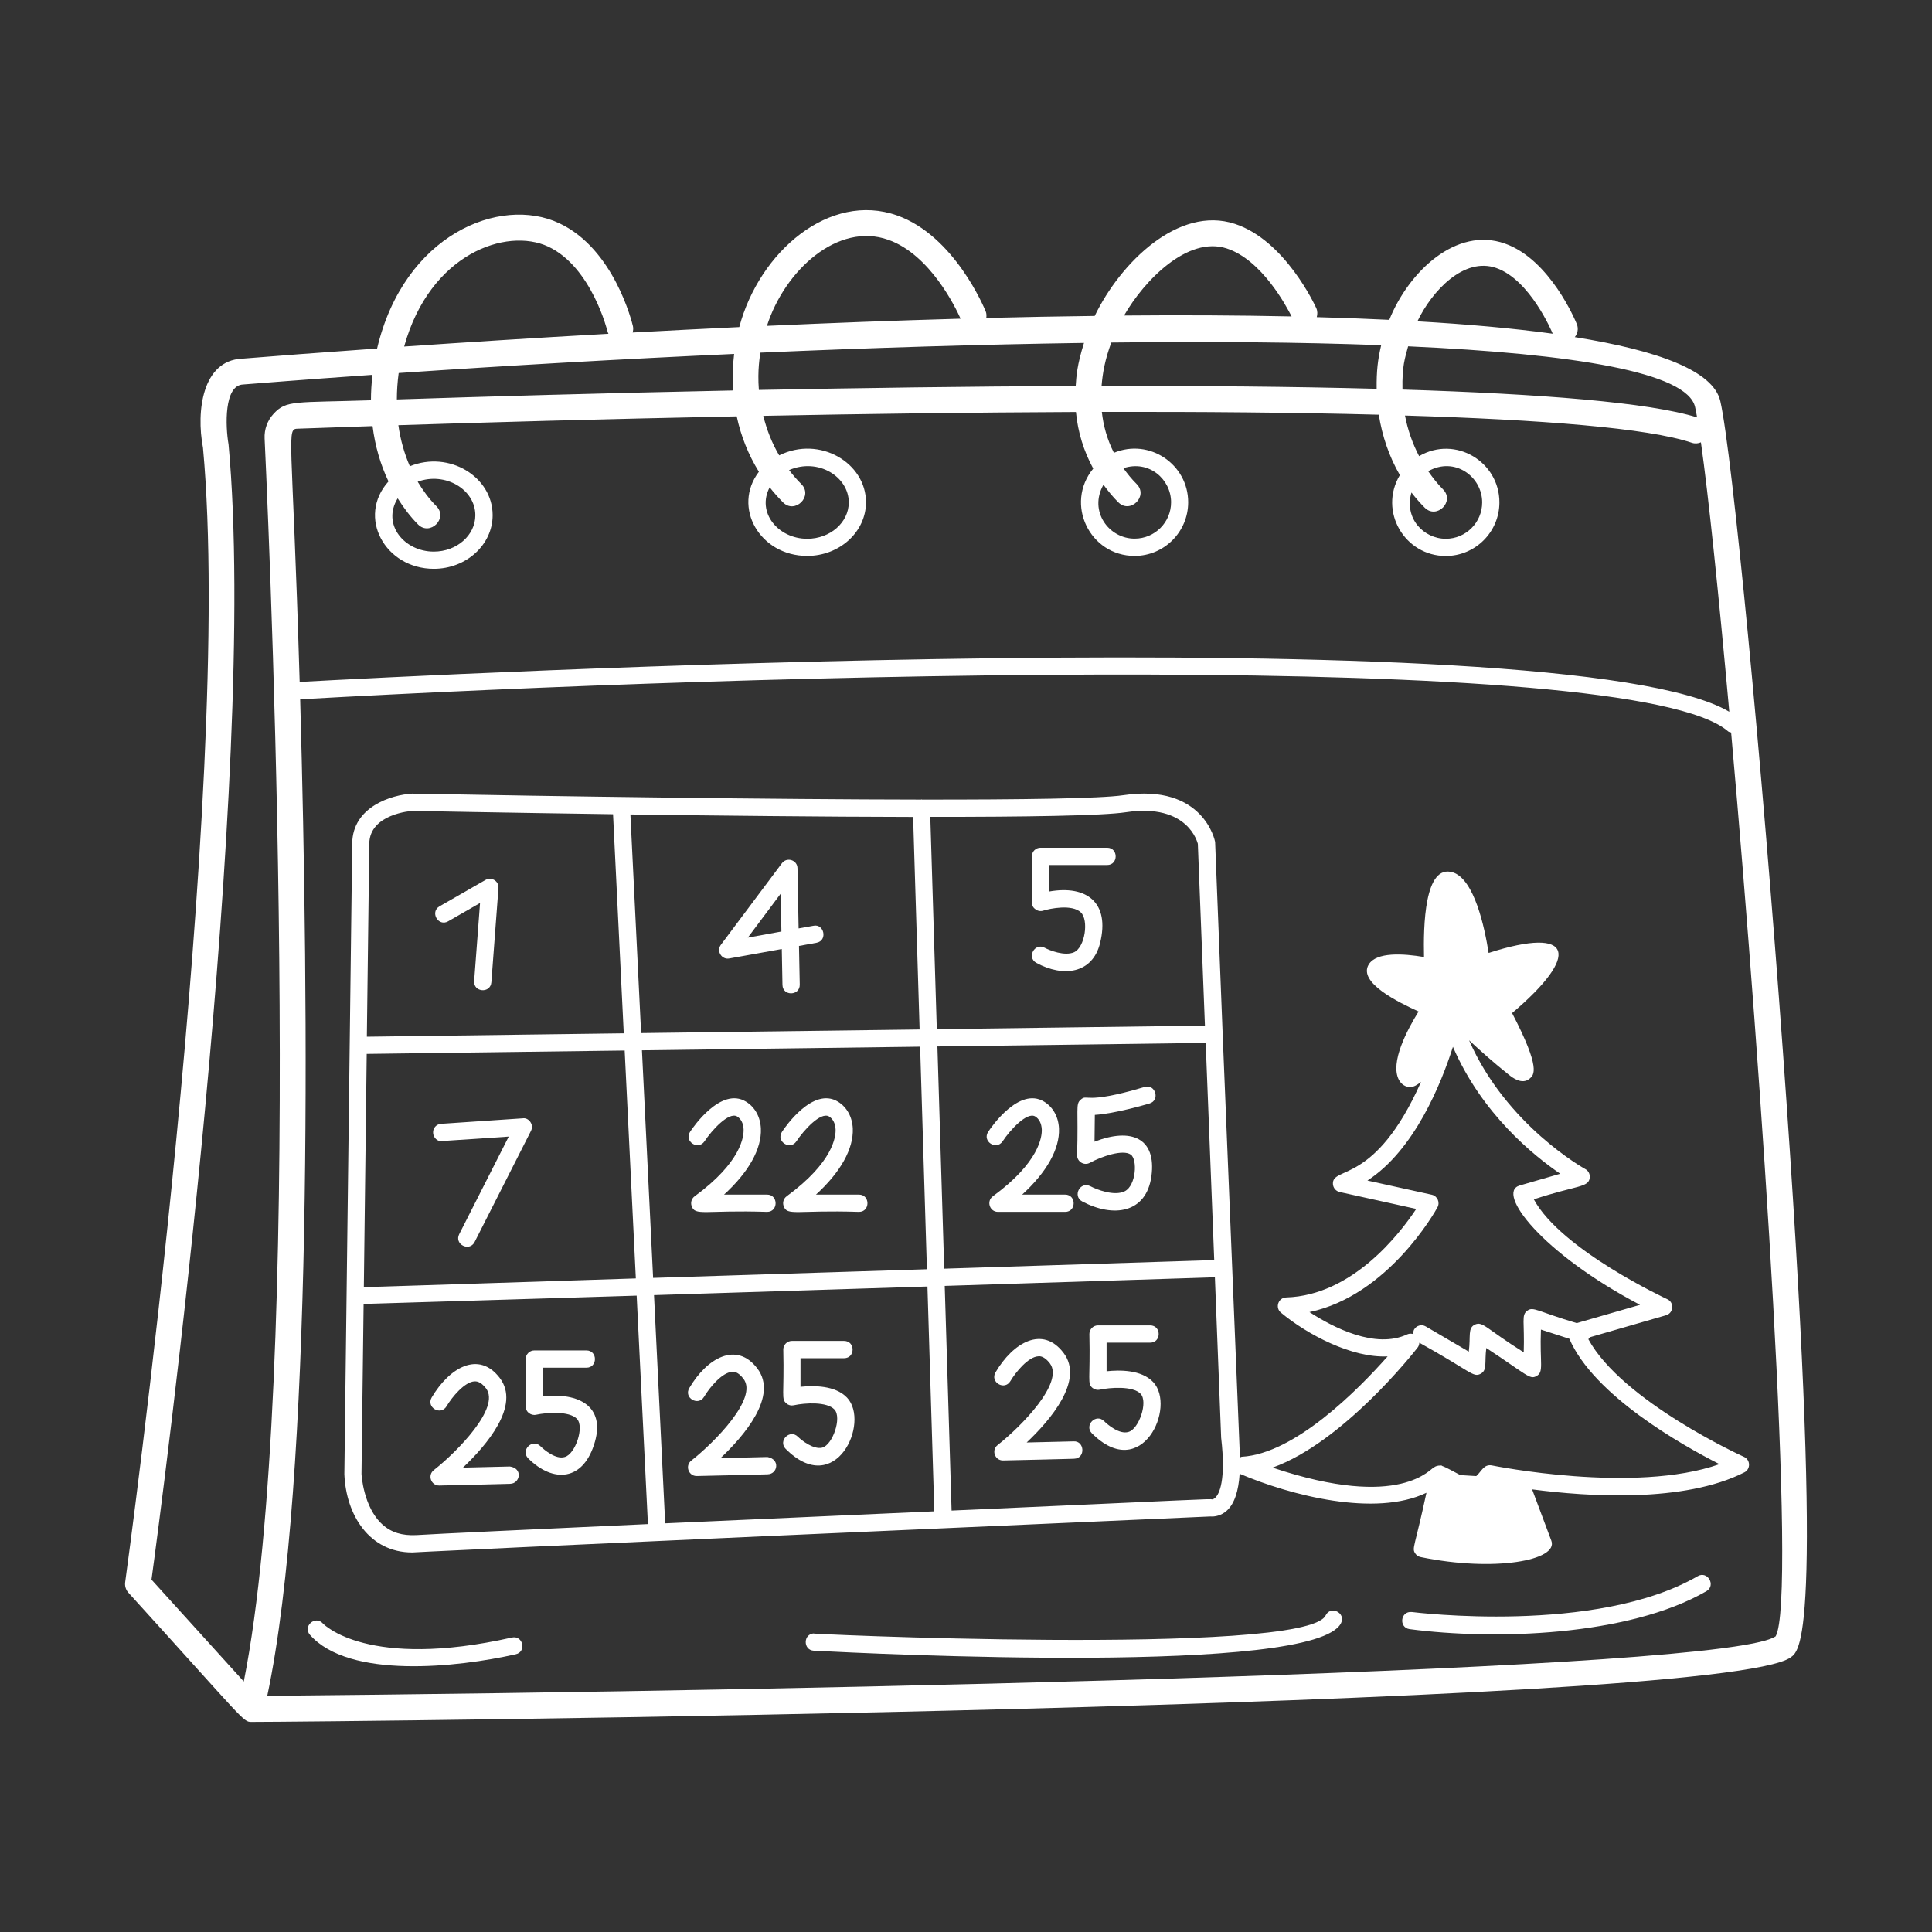 <?xml version="1.0" encoding="UTF-8"?>
<svg width="1200pt" height="1200pt" version="1.1" viewBox="0 0 1200 1200" xmlns="http://www.w3.org/2000/svg">
 <rect x="0" y="0" width="1200" height="1200" fill="#333333" stroke="none"/>
 <path d="m1068.5 249.1c-4.312-18.703-38.25-31.359-90.375-39.703 1.781-2.203 2.391-5.203 1.312-7.969-0.656-1.641-16.547-40.266-44.766-50.156-30.141-10.641-59.672 17.344-71.766 47.391-14.578-0.703-29.578-1.266-45.047-1.688 0.516-1.781 0.516-3.75-0.281-5.578-0.797-1.734-19.453-42.188-50.625-52.359-34.875-11.438-70.969 23.953-87 57.188-22.266 0.281-44.766 0.703-67.359 1.266 0.188-1.359 0.188-2.766-0.375-4.125-0.797-1.922-19.359-46.875-54.984-59.531-41.859-14.859-85.547 22.312-98.062 69.328-22.641 1.078-44.766 2.203-66.234 3.375 0.328-1.266 0.516-2.578 0.188-3.938-0.469-1.969-11.578-48-45.844-63.984-36.703-17.156-96.281 6.938-113.06 77.859-35.953 2.531-64.969 4.781-84.141 6.328-24.188 1.219-28.406 32.25-24 55.359 19.5 211.69-47.672 699.66-48.328 704.53-0.328 2.344 0.375 4.734 1.969 6.516 72 79.266 71.25 80.297 76.312 80.297 42.938 0 911.72-8.297 956.21-40.078 6.375-4.547 21.328-15.234-4.922-377.34-12.984-179.26-31.5-371.29-38.812-402.98zm5.578 192.98c-101.91-60.047-816.42-22.453-887.95-18.516-4.641-158.11-8.672-157.08-0.703-157.31 8.484-0.328 24.562-0.891 45.984-1.594 1.547 12.281 4.875 23.859 9.891 34.359-19.828 22.078-2.109 54.281 28.172 54.281 20.109 0 36.516-14.953 36.516-33.328 0-23.859-27.047-40.312-51.422-30.375-3.422-7.875-5.859-16.453-7.125-25.5 51-1.641 125.9-3.797 210.14-5.484 2.625 12.281 7.266 23.906 13.781 34.406-16.734 21.938 0.516 52.266 30 52.266 20.109 0 36.516-14.953 36.516-33.328 0-24.516-28.828-41.578-53.906-29.109-4.5-7.594-7.734-15.891-9.891-24.562 62.297-1.219 128.86-2.109 194.21-2.391 1.172 12.562 4.875 24.375 10.734 35.156-17.906 21.891-2.156 54.234 25.688 54.234 18.375 0 33.281-14.953 33.281-33.328 0-23.625-24.141-39.891-46.125-30.703-4.359-8.578-6.609-17.25-7.5-25.406 60.516-0.141 119.34 0.328 172.03 1.734 2.109 13.359 6.469 26.109 13.078 37.5-13.406 22.5 3.047 50.25 28.5 50.25 18.375 0 33.328-14.953 33.328-33.328 0-25.125-27.281-41.812-49.875-28.688-4.078-7.828-7.078-16.312-8.766-25.219 84.562 2.578 150.98 7.734 178.18 16.922 1.922 0.656 3.891 0.469 5.625-0.281 4.688 33.094 11.016 93.984 17.625 167.34zm-618.1-222.24c-0.938 7.688-1.172 15.281-0.656 22.688-82.078 1.688-155.81 3.844-208.82 5.578 0-5.391 0.375-10.875 1.125-16.406 66.422-4.547 137.26-8.625 208.36-11.859zm-208.97 89.672c3.703 5.859 7.828 11.391 12.656 16.219 7.406 7.406 18.891-3.844 11.344-11.391-4.453-4.453-8.25-9.609-11.578-15.141 16.969-6.281 35.812 4.688 35.812 20.812 0 12.469-11.578 22.594-25.781 22.594-18.328 0.047-32.438-16.922-22.453-33.094zm231.05-6.844c2.578 3.281 5.344 6.375 8.297 9.375 7.406 7.406 18.891-3.844 11.344-11.391-2.766-2.719-5.25-5.672-7.594-8.672 18.094-7.828 37.078 4.172 37.078 20.062 0 12.469-11.578 22.594-25.781 22.594-18.141 0-31.594-16.406-23.344-31.969zm207.32-1.594c2.812 3.797 5.766 7.5 9.234 10.922 7.406 7.406 18.891-3.844 11.344-11.391-3.188-3.188-5.812-6.469-8.203-9.797 15.938-5.297 29.625 6.938 29.625 21.141 0 12.469-10.125 22.594-22.594 22.594-16.031 0.094-28.734-17.062-19.406-33.469zm199.55 14.25c7.406 7.406 18.891-3.844 11.344-11.391-3.422-3.422-6.422-7.266-9.188-11.25 16.312-9.281 33.516 3.281 33.516 19.359 0 12.469-10.125 22.594-22.594 22.594-13.688 0-26.016-12.656-21.328-28.734 2.531 3.281 5.297 6.469 8.25 9.422zm167.9-62.578c0.375 1.688 0.844 4.031 1.266 6.516-29.719-9.328-97.406-14.625-183-17.297-0.281-14.766 1.547-19.453 3.516-26.859 103.31 4.688 173.26 16.172 178.22 37.641zm-123.52-86.297c21 7.312 34.594 39.562 35.109 40.828-24.75-3.375-53.156-5.906-84.047-7.688 9.188-19.125 28.969-40.078 48.938-33.141zm-74.25 75.047c-52.5-1.406-110.86-1.875-170.86-1.781 0.656-8.109 2.156-16.453 6.047-26.953 60.75-0.703 117.61-0.234 167.63 1.641-2.109 8.953-2.953 16.125-2.812 27.094zm-93.141-87.188c21.75 7.078 37.031 35.719 40.312 42.234-33.281-0.703-68.25-0.891-104.06-0.562 12.516-21.844 39.516-49.547 63.75-41.672zm-93.797 85.453c-66.047 0.234-133.5 1.219-196.78 2.438-0.984-12.703 0.703-20.906 0.891-23.156 68.391-3 136.6-5.109 201.05-6.047-4.359 13.969-4.734 20.484-5.156 26.766zm-116.34-90.797c26.016 9.188 41.859 42.281 44.859 48.984-40.5 1.125-80.953 2.672-120.28 4.453 11.109-34.641 44.109-64.594 75.422-53.438zm-211.36 4.172c27.141 12.656 36.938 52.734 37.031 53.109 0.094 0.422 0.328 0.703 0.469 1.078-46.875 2.625-89.953 5.391-126.89 7.922 16.031-57.797 63.516-74.109 89.391-62.109zm-198.47 122.86c-1.969-11.25-2.859-36.703 9-37.172 11.203-0.844 34.031-2.766 80.391-6-0.609 5.344-0.938 10.594-0.938 15.797-47.203 1.547-52.547-0.234-60.469 8.391-3.891 4.219-5.859 9.703-5.578 15.422 4.547 97.781 24.609 583.45-12.938 771.98l-57.328-63.281c6.281-45.891 66.703-500.9 47.859-705.14zm960.94 740.34c-29.812 21.188-572.68 33.656-936.89 36.984 28.359-133.97 25.828-427.4 20.438-618.98 283.5-15.844 827.48-31.734 886.92 19.922 0.516 0.469 1.219 0.469 1.875 0.703 19.547 219.79 40.828 538.64 27.656 561.37z" fill="#fff"/>
 <path d="m986.53 831.79c0.328-0.422 0.797-0.703 1.031-1.219l47.25-13.641c4.781-1.406 5.203-7.969 0.75-9.984-0.703-0.328-66-30.75-82.875-62.016 27.094-8.906 34.078-7.219 34.734-13.5 0.234-2.156-0.844-4.266-2.766-5.297-0.516-0.281-49.078-27.188-72.188-80.016 6.891 6.422 15.656 14.25 24.75 21.469 1.969 1.547 8.016 6.422 12.844 2.391 2.719-2.297 7.219-6.047-10.875-40.734 42.562-36.047 38.297-54.328-14.578-37.359-2.484-15.891-8.859-45.703-22.172-50.016-17.812-5.578-18.375 33.75-17.953 52.547-12.797-2.156-29.484-3.234-34.312 4.594-6.938 11.297 18.656 23.625 30.938 29.25-6.938 11.156-17.953 31.734-12.188 42.516 1.547 2.812 4.078 4.406 6.984 4.406h0.188c1.969-0.047 4.172-1.266 6.562-3.234-28.688 64.547-55.359 52.031-54.75 63.469 0.141 2.391 1.828 4.453 4.219 4.969l47.531 10.5c-10.125 15.281-39.562 53.719-80.766 54.984-4.922 0.141-7.078 6.328-3.234 9.469 16.312 13.594 44.156 28.266 66.234 27.141-18.281 20.672-57.656 60.516-90.609 62.344-0.422 0.047-0.703 0.328-1.125 0.469-0.141-3.234-10.594-259.36-10.734-262.97 0-0.047 0.047-0.047 0.047-0.094s-0.047-0.047-0.047-0.094l-4.688-119.2c-0.047-0.375-7.031-36.469-57.047-29.016-14.109 2.109-63.844 2.766-125.06 2.719-0.094 0-0.141-0.094-0.188-0.094h-0.188c-0.094 0-0.094 0.094-0.188 0.094-88.641-0.094-226.36-1.969-316.08-3.703-12.75 0.75-36.938 8.109-37.219 30.938l-4.875 391.78c1.031 25.312 15.516 48.609 42.188 48.609 0.609 0 19.219-1.406 495.71-22.359 2.719 0.234 6.75-0.469 10.266-3.656 4.734-4.312 7.219-12.188 7.922-22.875 31.828 13.547 84.281 27.047 116.02 11.812-7.312 34.125-9.141 34.266-7.031 37.594 0.797 1.219 2.016 2.062 3.422 2.344 45.938 9.469 85.734 2.016 81.188-10.125l-11.953-31.922c34.688 4.547 94.359 8.438 131.81-10.547 3.984-1.969 3.891-7.828-0.234-9.656-0.844-0.328-75.656-34.5-96.656-73.078zm-580.87-38.062-6.938-141.37 172.78-2.25 4.219 138.24zm170.39 5.344 4.266 139.64c-54.281 2.391-113.91 5.062-167.16 7.453l-6.938-141.74zm-348.28-144.47 160.22-2.109 6.938 141.56c-2.25 0.094-171.14 5.531-168.94 5.438zm170.44-12.938-6.656-135.79c55.688 0.75 119.91 1.453 175.6 1.547l4.031 132zm184.03 8.297 166.64-2.203 5.297 134.9-167.72 5.344zm116.95-145.45c39.094-5.906 44.672 19.359 44.812 19.594l4.406 112.92-166.55 2.203-4.031-131.86c59.297 0.047 107.11-0.703 121.36-2.859zm-443.06-0.844c5.766 0.094 57.938 1.125 124.64 2.062l6.656 136.08-159.56 2.109 1.5-119.91c0.281-18.516 26.062-20.297 26.766-20.344zm2.391 449.81c-8.672 0.422-15.469-1.594-20.953-6.562-12.047-10.828-13.031-31.453-13.031-31.453l1.312-105.56c52.688-1.594 177.61-5.391 169.6-5.156l6.984 141.89c-72.656 3.328-131.34 6.047-143.9 6.844zm496.55-23.438c-1.172 1.219-2.062 1.219-1.922 1.266-2.156-0.469-5.297 0-162.1 6.938l-4.266-139.55 167.81-5.344 3.891 99.703c3.141 26.812-1.359 34.828-3.422 36.984zm58.266-115.08c48.844-10.266 78.188-62.625 79.5-65.062 1.688-3.047 0-7.031-3.516-7.828l-39.984-8.812c29.203-18.891 45.797-60.141 53.109-83.062 17.953 41.578 50.062 67.547 66.656 78.844l-25.266 7.312c-14.812 4.359 13.641 42 74.812 74.109l-39.328 11.344c-24.516-7.266-26.953-10.5-30.703-7.688-3.844 2.766-1.594 6.656-2.203 25.828-23.578-14.812-25.406-19.453-30.375-17.203-4.5 2.25-2.484 6.984-3.75 16.781l-26.672-15.609c-2.531-1.547-5.859-0.656-7.312 1.922-0.516 0.891-0.422 1.875-0.375 2.812-1.266-0.375-2.578-0.422-3.844 0.141-19.828 9.328-46.172-4.359-60.75-13.828zm113.11 95.203c-4.828-0.75-6.234 3.703-9.516 6.656l-9.891-0.609c-3.375-1.734-8.672-4.781-11.297-5.672-0.188-0.047-0.281-0.281-0.469-0.328-0.234-0.047-0.469 0.141-0.703 0.094-1.406-0.141-3.047 0.469-3.609 0.938-2.297 0.281-20.203 27.234-100.55 0.328 43.969-15.797 88.031-71.859 90.141-74.625 0.703-0.891 0.938-1.922 1.031-2.953 32.062 17.812 33.422 21.797 38.016 19.312 4.266-2.25 2.391-6.703 3.562-16.031 25.312 16.641 26.953 19.734 31.078 17.484 4.922-2.625 2.016-7.594 2.859-28.922l17.672 5.719c15.141 35.109 69.703 65.953 93.234 77.859-52.922 18.703-140.63 0.938-141.56 0.75z" fill="#fff"/>
 <path d="m278.34 572.26 19.828-11.391-3.656 48.422c-0.562 7.078 10.125 7.922 10.688 0.797l4.406-58.5c0.328-4.359-4.359-7.125-8.016-5.062l-28.594 16.406c-6.094 3.516-0.797 12.844 5.344 9.328z" fill="#fff"/>
 <path d="m505.22 575.02-9.188 1.641-0.703-37.406c-0.094-5.156-6.656-7.125-9.656-3.094l-37.922 50.672c-2.953 3.938 0.562 9.422 5.25 8.484l32.578-5.859 0.422 22.266c0.141 7.172 10.875 6.891 10.734-0.188l-0.469-24 10.875-1.969c7.078-1.266 4.781-12-1.922-10.547zm-40.734 7.359 20.438-27.328 0.422 23.531z" fill="#fff"/>
 <path d="m647.9 565.64c4.312-1.359 17.906-4.125 23.391 1.031 5.109 4.781 2.625 21.797-4.219 24.797-5.859 2.531-15.188-1.172-18.234-2.812-6.141-3.328-11.344 6-5.109 9.422 16.734 9.094 34.875 6.703 39.562-12.375 6.141-24.984-8.156-36.094-31.641-31.969v-16.453h36c7.078 0 7.078-10.734 0-10.734h-41.391c-2.953 0-5.344 2.391-5.344 5.344 0.703 27.891-1.641 30.094 2.203 32.859 1.359 1.078 3.188 1.406 4.781 0.891z" fill="#fff"/>
 <path d="m661.55 741.98h-26.672c15.234-13.875 23.391-28.406 22.875-41.016-0.328-7.266-3.703-13.359-9.281-16.734-15.422-9.375-32.812 15.844-34.688 18.75-3.891 5.859 4.969 11.766 8.953 5.906 4.547-6.891 15.047-18.422 20.203-15.469 2.484 1.5 3.938 4.359 4.125 8.062 0.188 4.406-1.453 20.391-30.375 41.531-4.219 3.141-1.922 9.703 3.141 9.703h41.766c7.031 0 7.031-10.734-0.047-10.734z" fill="#fff"/>
 <path d="m476.39 741.98h-26.672c15.234-13.875 23.438-28.406 22.875-41.016-0.328-7.266-3.703-13.359-9.281-16.734-15.422-9.375-32.812 15.844-34.688 18.75-3.891 5.859 4.969 11.766 8.953 5.906 4.547-6.891 15.047-18.422 20.203-15.469 2.484 1.5 3.938 4.359 4.078 8.016 0.188 4.406-1.406 20.391-30.375 41.578-1.875 1.359-2.672 3.797-1.922 6 2.109 6.516 7.969 2.438 46.875 3.703 7.078 0 7.078-10.734-0.047-10.734z" fill="#fff"/>
 <path d="m533.48 741.98h-26.672c15.234-13.875 23.391-28.406 22.875-41.016-0.328-7.266-3.703-13.359-9.281-16.734-15.422-9.375-32.812 15.844-34.688 18.75-3.938 5.906 5.016 11.766 8.953 5.906 4.547-6.891 15-18.422 20.203-15.469 2.484 1.5 3.938 4.359 4.125 8.062 0.188 4.406-1.453 20.391-30.375 41.531-1.875 1.359-2.672 3.797-1.922 6 2.109 6.516 8.016 2.438 46.828 3.703 7.031 0 7.031-10.734-0.047-10.734z" fill="#fff"/>
 <path d="m713.95 685.4c6.891-2.016 3.562-12.422-3.047-10.266-38.391 11.438-35.203 3.891-39.75 7.969-3.234 2.859-1.266 5.672-2.156 34.359-0.047 4.078 4.359 6.75 7.922 4.781 7.359-4.031 20.578-8.484 25.406-5.109 4.266 2.906 3.375 19.125-3.656 22.734-6.516 3.328-17.672-1.078-21.422-3.094-6.422-3.234-11.203 6.141-5.062 9.469 19.312 10.219 39.797 7.406 42.984-15.703 3.188-23.719-12.516-30.328-35.344-21.422l0.188-16.641c12.562-0.797 31.5-6.375 33.938-7.078z" fill="#fff"/>
 <path d="m687.32 851.72v-17.766h27.047c7.078 0 7.078-10.734 0-10.734h-32.391c-2.953 0-5.344 2.391-5.344 5.344 0.656 28.781-1.5 30.75 2.016 33.562 1.219 0.984 2.906 1.359 4.5 1.031 6.188-1.359 20.484-2.484 25.312 2.578 4.734 5.016-1.078 21.984-7.594 23.672-5.578 1.688-12.891-4.5-15.094-6.703-5.016-5.016-12.516 2.578-7.594 7.547 31.031 31.031 52.594-16.453 38.062-31.828-7.266-7.688-20.672-7.594-28.922-6.703z" fill="#fff"/>
 <path d="m666.84 895.26-29.156 0.703c14.625-13.828 35.953-38.578 22.875-55.688-12.984-17.109-31.359-6.422-42.234 12.141-3.562 6.141 5.625 11.484 9.234 5.438 3.422-5.766 11.156-15.094 17.344-15.422 0.844-0.141 3.703-0.188 7.172 4.359 9.094 11.953-17.906 39.328-32.438 50.766-3.984 3.094-1.781 9.562 3.328 9.562 2.156 0 46.359-1.078 44.203-1.078 7.266-0.234 6.469-11.203-0.328-10.781z" fill="#fff"/>
 <path d="m492.94 872.86c7.359-1.594 20.719-2.297 25.359 2.625 4.688 5.016-1.078 21.938-7.594 23.672-5.391 1.359-12.891-4.547-15.094-6.75-5.062-5.016-12.516 2.578-7.594 7.547 31.031 31.031 52.594-16.453 38.109-31.828-7.266-7.688-20.719-7.594-28.922-6.75v-17.766h27.047c7.078 0 7.078-10.734 0-10.734h-32.391c-2.953 0-5.344 2.391-5.344 5.344 0.656 28.547-1.5 30.75 2.016 33.516 1.172 1.078 2.812 1.453 4.406 1.125z" fill="#fff"/>
 <path d="m437.34 867.56c3.422-5.812 11.156-15.094 17.344-15.469 1.031-0.188 3.703-0.188 7.125 4.359 9.141 11.953-17.906 39.328-32.438 50.766-3.984 3.094-1.781 9.562 3.328 9.562 2.156 0 46.359-1.078 44.203-1.078 6.141-0.188 7.828-9.328-0.234-10.734l-29.156 0.703c14.672-13.828 35.953-38.531 22.875-55.688-12.984-17.109-31.359-6.375-42.234 12.141-3.656 6.141 5.578 11.484 9.188 5.438z" fill="#fff"/>
 <path d="m337.22 867.28v-17.766h27c7.078 0 7.078-10.734 0-10.734h-32.344c-2.953 0-5.344 2.391-5.344 5.344 0.656 28.781-1.5 30.75 2.016 33.562 1.219 0.984 2.906 1.406 4.5 1.031 6.188-1.359 20.484-2.484 25.312 2.578 4.734 5.016-1.078 21.984-7.594 23.672-5.531 1.734-12.891-4.5-15.094-6.703-4.969-5.016-12.562 2.578-7.594 7.547 15.375 15.375 34.5 14.438 41.484-10.453 6.094-21.75-9.797-30.516-32.344-28.078z" fill="#fff"/>
 <path d="m316.69 910.87-29.156 0.703c14.625-13.828 35.953-38.578 22.875-55.688-13.125-17.203-31.406-6.328-42.281 12.141-3.562 6.141 5.625 11.484 9.234 5.438 3.422-5.766 11.156-15.094 17.344-15.469 0.984 0 3.656-0.188 7.172 4.359 9.094 11.953-17.906 39.328-32.438 50.766-3.984 3.094-1.781 9.562 3.328 9.562 2.156 0 46.359-1.078 44.203-1.078 6.047-0.188 7.969-9.609-0.281-10.734z" fill="#fff"/>
 <path d="m317.95 1017.1c-89.484 20.109-116.81-8.109-117.38-8.719-4.688-5.25-12.703 1.688-8.062 7.031 24.328 27.656 91.828 20.203 127.78 12.094 6.938-1.5 4.594-11.953-2.344-10.406z" fill="#fff"/>
 <path d="m823.36 1003.4c-12.609 25.828-338.39 10.828-317.58 11.156-6.938 0-7.172 10.359-0.281 10.734 36.141 1.828 311.58 15.516 327.47-17.203 3.094-6.328-6.516-11.109-9.609-4.688z" fill="#fff"/>
 <path d="m1054.5 978.98c-63.141 36.562-176.39 22.406-177.56 22.266-7.172-0.75-8.297 9.75-1.359 10.641 52.031 6.844 135.52 4.594 184.31-23.578 6.094-3.562 0.703-12.844-5.391-9.328z" fill="#fff"/>
 <path d="m274.64 708.71 41.344-2.766-30.75 60.609c-3.234 6.328 6.328 11.156 9.562 4.875l35.016-69.047c2.062-4.031-1.641-8.391-5.109-7.781l-50.719 3.422c-2.953 0.188-5.203 2.719-4.969 5.672 0.141 2.953 2.812 5.578 5.625 5.016z" fill="#fff"/>
</svg>
